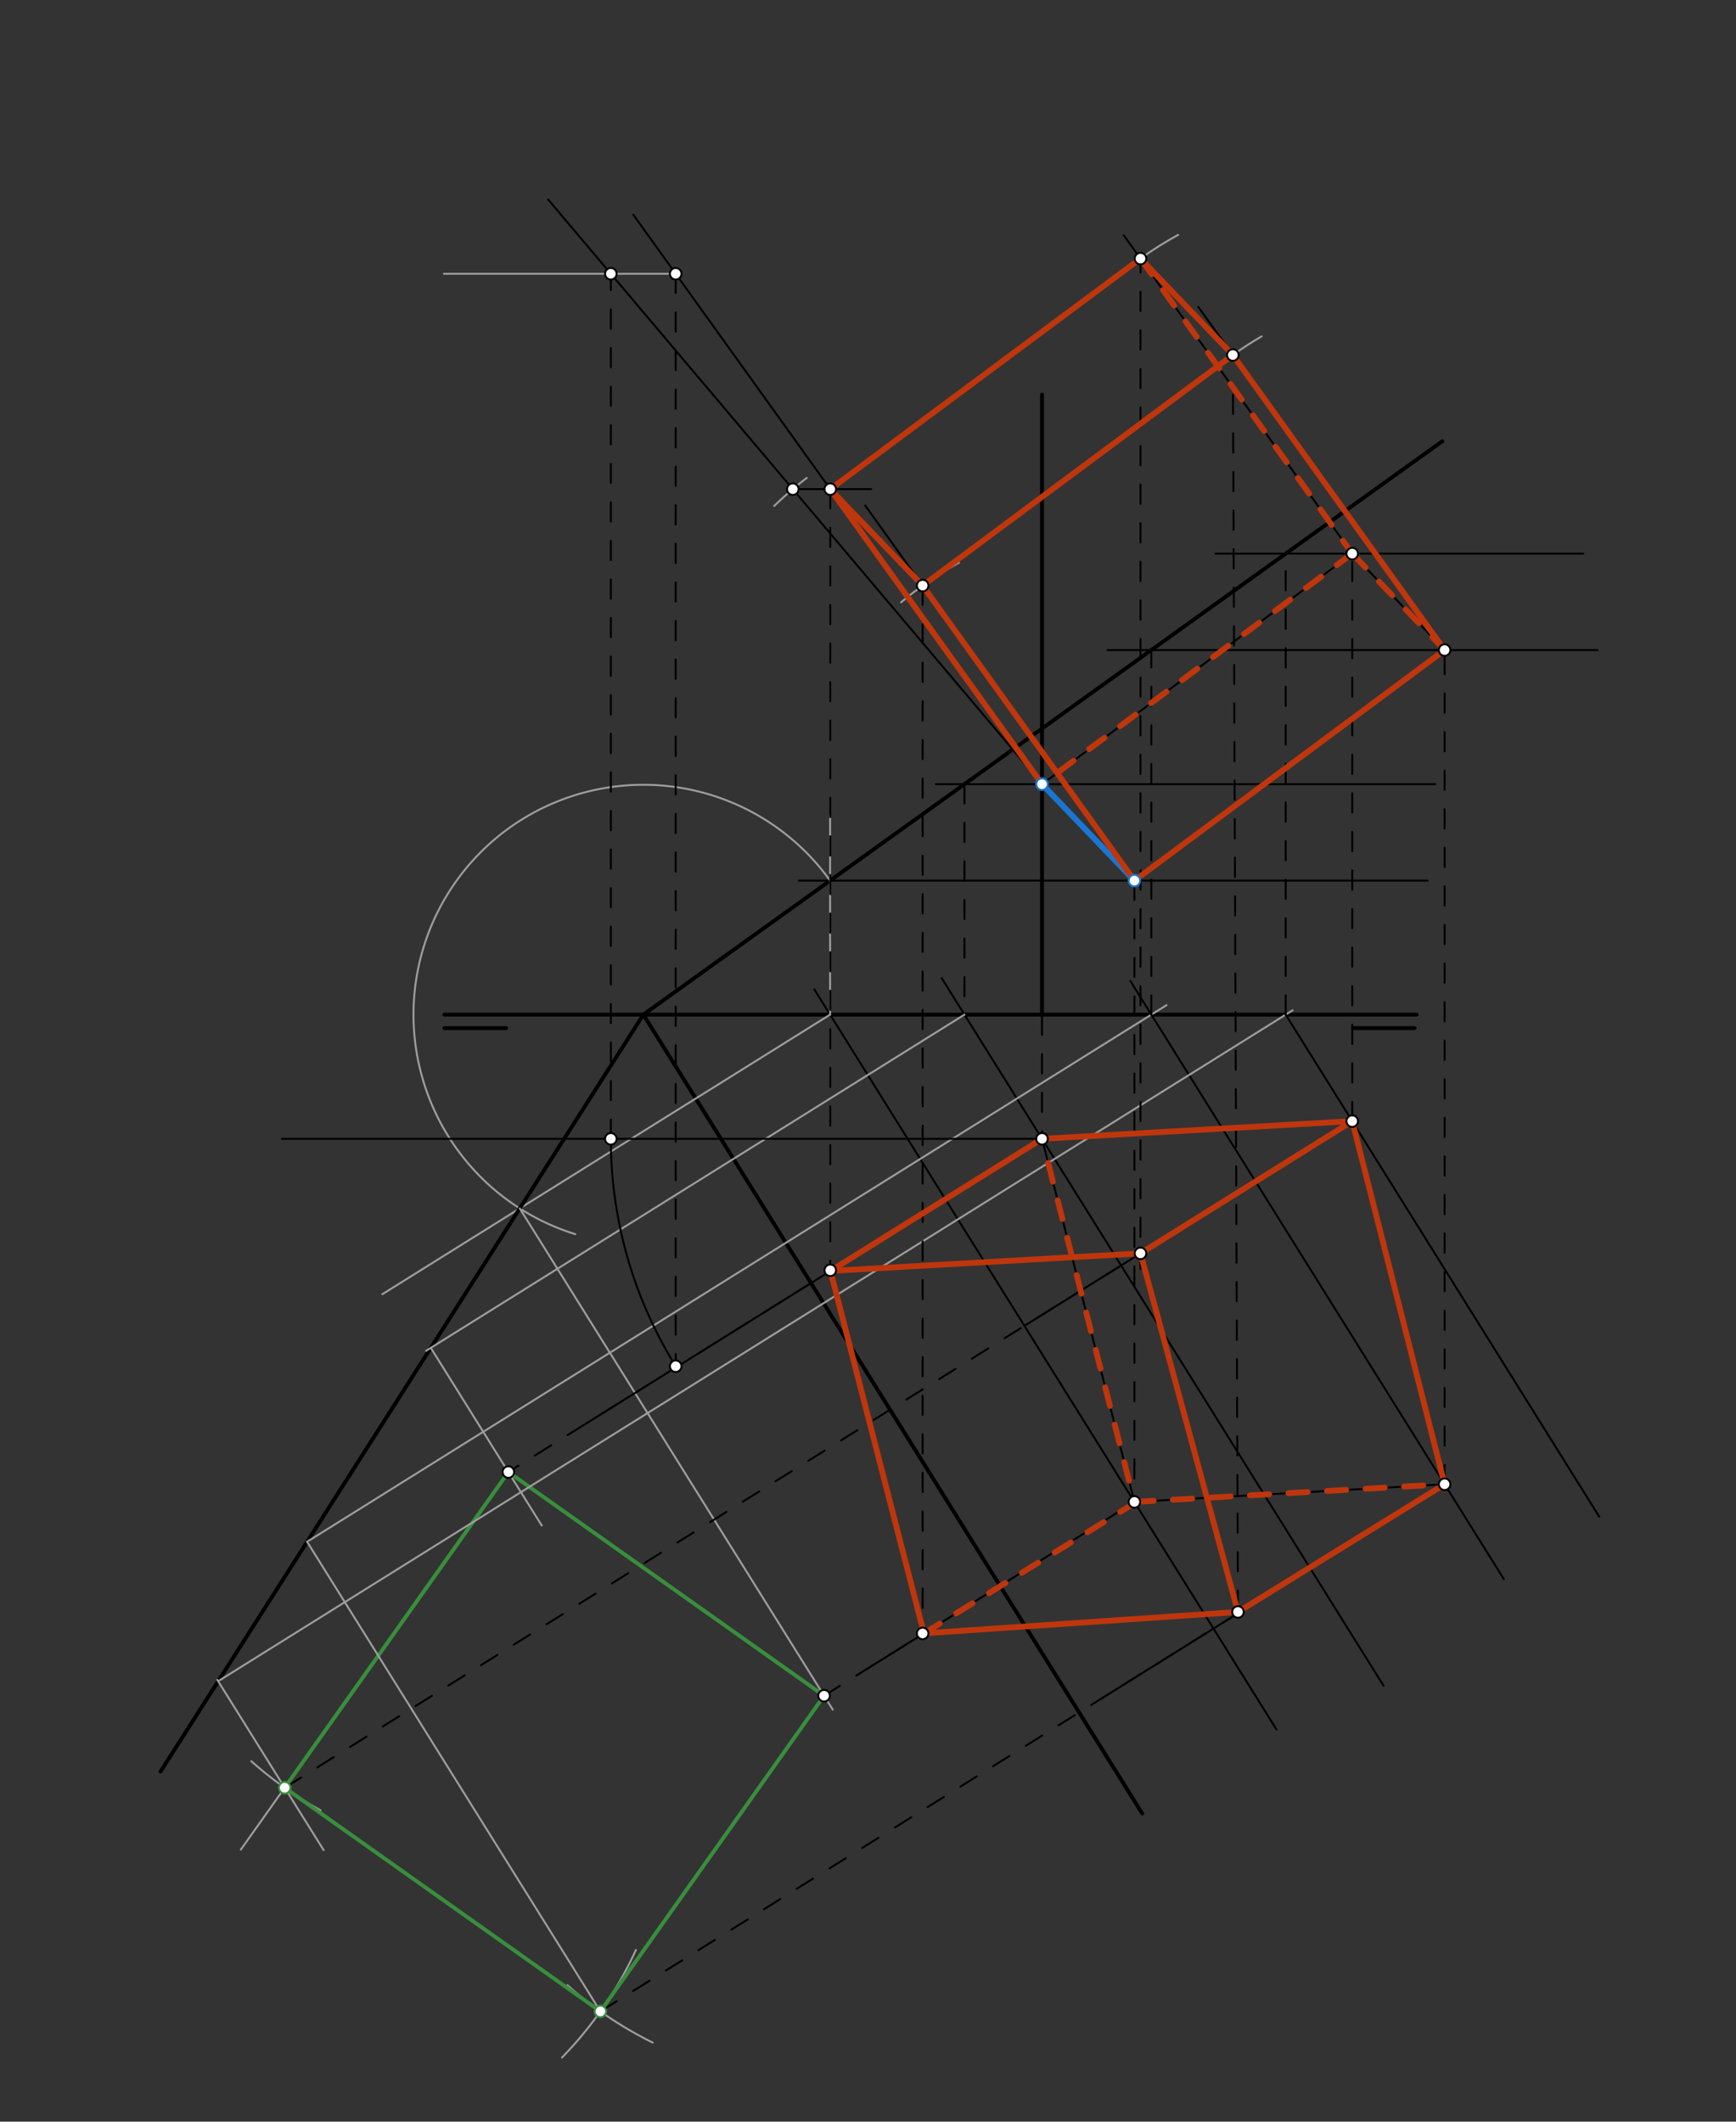 <svg xmlns="http://www.w3.org/2000/svg" class="svg--816" height="100%" preserveAspectRatio="xMidYMid meet" viewBox="0 0 900 1100" width="100%"><rect x="0" y="0" width="900" height="1100" fill="#333333" stroke="none"/><defs><marker id="marker-arrow" markerHeight="16" markerUnits="userSpaceOnUse" markerWidth="24" orient="auto-start-reverse" refX="24" refY="4" viewBox="0 0 24 8"><path d="M 0 0 L 24 4 L 0 8 z" stroke="inherit"></path></marker></defs><g class="aux-layer--949"></g><g class="main-layer--75a"><g class="element--733"><line stroke="#000000" stroke-dasharray="none" stroke-linecap="round" stroke-width="2" x1="230.4" x2="262.4" y1="533.037" y2="533.037"></line></g><g class="element--733"><line stroke="#000000" stroke-dasharray="none" stroke-linecap="round" stroke-width="2" x1="230.4" x2="734.4" y1="526.037" y2="526.037"></line></g><g class="element--733"><line stroke="#000000" stroke-dasharray="none" stroke-linecap="round" stroke-width="2" x1="701.4" x2="733.4" y1="533.037" y2="533.037"></line></g><g class="element--733"><line stroke="#000000" stroke-dasharray="none" stroke-linecap="round" stroke-width="2" x1="333.536" x2="592.176" y1="526.037" y2="940.231"></line></g><g class="element--733"><line stroke="#000000" stroke-dasharray="none" stroke-linecap="round" stroke-width="2" x1="333.536" x2="747.761" y1="526.037" y2="228.744"></line></g><g class="element--733"><line stroke="#1976D2" stroke-dasharray="none" stroke-linecap="round" stroke-width="3" x1="540.222" x2="588.111" y1="406.556" y2="456.556"></line></g><g class="element--733"><line stroke="#000000" stroke-dasharray="none" stroke-linecap="round" stroke-width="1" x1="744.111" x2="485.111" y1="406.556" y2="406.556"></line></g><g class="element--733"><line stroke="#000000" stroke-dasharray="10" stroke-linecap="round" stroke-width="1" x1="500.013" x2="500.013" y1="406.556" y2="526.037"></line></g><g class="element--733"><line stroke="#000000" stroke-dasharray="none" stroke-linecap="round" stroke-width="1" x1="488.197" x2="717.266" y1="507.115" y2="873.954"></line></g><g class="element--733"><line stroke="#000000" stroke-dasharray="10" stroke-linecap="round" stroke-width="1" x1="540.222" x2="540.222" y1="406.556" y2="592.759"></line></g><g class="element--733"><line stroke="#000000" stroke-dasharray="none" stroke-linecap="round" stroke-width="1" x1="740.111" x2="414.111" y1="456.556" y2="456.556"></line></g><g class="element--733"><line stroke="#000000" stroke-dasharray="10" stroke-linecap="round" stroke-width="1" x1="430.347" x2="430.347" y1="456.556" y2="526.037"></line></g><g class="element--733"><line stroke="#000000" stroke-dasharray="none" stroke-linecap="round" stroke-width="1" x1="422.198" x2="661.763" y1="512.988" y2="896.635"></line></g><g class="element--733"><line stroke="#000000" stroke-dasharray="10" stroke-linecap="round" stroke-width="1" x1="588.111" x2="588.111" y1="456.556" y2="780.831"></line></g><g class="element--733"><line stroke="#000000" stroke-dasharray="none" stroke-linecap="round" stroke-width="1" x1="540.222" x2="588.111" y1="590.43" y2="778.686"></line></g><g class="element--733"><line stroke="#9E9E9E" stroke-dasharray="none" stroke-linecap="round" stroke-width="1" x1="430.347" x2="430.347" y1="422.593" y2="526.037"></line></g><g class="element--733"><line stroke="#9E9E9E" stroke-dasharray="none" stroke-linecap="round" stroke-width="1" x1="430.347" x2="198.22" y1="526.037" y2="670.987"></line></g><g class="element--733"><path d="M 430.347 456.556 A 119.164 119.164 0 1 0 298.262 639.861" fill="none" stroke="#9E9E9E" stroke-dasharray="none" stroke-linecap="round" stroke-width="1"></path></g><g class="element--733"><line stroke="#000000" stroke-dasharray="none" stroke-linecap="round" stroke-width="2" x1="333.536" x2="83.273" y1="526.037" y2="918.405"></line></g><g class="element--733"><line stroke="#9E9E9E" stroke-dasharray="none" stroke-linecap="round" stroke-width="1" x1="500.013" x2="220.871" y1="526.037" y2="700.345"></line></g><g class="element--733"><line stroke="#9E9E9E" stroke-dasharray="none" stroke-linecap="round" stroke-width="1" x1="223.342" x2="280.862" y1="698.802" y2="790.916"></line></g><g class="element--733"><line stroke="#000000" stroke-dasharray="10" stroke-linecap="round" stroke-width="1" x1="540.222" x2="263.551" y1="590.43" y2="763.195"></line></g><g class="element--733"><line stroke="#9E9E9E" stroke-dasharray="none" stroke-linecap="round" stroke-width="1" x1="269.455" x2="431.733" y1="626.505" y2="886.381"></line></g><g class="element--733"><line stroke="#000000" stroke-dasharray="10" stroke-linecap="round" stroke-width="1" x1="588.111" x2="427.22" y1="778.686" y2="879.154"></line></g><g class="element--733"><line stroke="#388E3C" stroke-dasharray="none" stroke-linecap="round" stroke-width="2" x1="263.551" x2="427.22" y1="763.195" y2="879.154"></line></g><g class="element--733"><line stroke="#9E9E9E" stroke-dasharray="none" stroke-linecap="round" stroke-width="1" x1="263.551" x2="124.859" y1="763.195" y2="958.951"></line></g><g class="element--733"><path d="M 130.284 913.107 A 200.583 200.583 0 0 0 166.229 938.586" fill="none" stroke="#9E9E9E" stroke-dasharray="none" stroke-linecap="round" stroke-width="1"></path></g><g class="element--733"><path d="M 294.166 1029.255 A 200.583 200.583 0 0 0 338.377 1058.989" fill="none" stroke="#9E9E9E" stroke-dasharray="none" stroke-linecap="round" stroke-width="1"></path></g><g class="element--733"><path d="M 329.7 1010.95 A 200.583 200.583 0 0 1 291.356 1066.741" fill="none" stroke="#9E9E9E" stroke-dasharray="none" stroke-linecap="round" stroke-width="1"></path></g><g class="element--733"><line stroke="#388E3C" stroke-dasharray="none" stroke-linecap="round" stroke-width="2" x1="263.551" x2="147.593" y1="763.195" y2="926.863"></line></g><g class="element--733"><line stroke="#388E3C" stroke-dasharray="none" stroke-linecap="round" stroke-width="2" x1="147.593" x2="311.261" y1="926.863" y2="1042.822"></line></g><g class="element--733"><line stroke="#388E3C" stroke-dasharray="none" stroke-linecap="round" stroke-width="2" x1="311.261" x2="427.22" y1="1042.822" y2="879.154"></line></g><g class="element--733"><line stroke="#9E9E9E" stroke-dasharray="none" stroke-linecap="round" stroke-width="1" x1="311.261" x2="159.152" y1="1042.822" y2="799.23"></line></g><g class="element--733"><line stroke="#9E9E9E" stroke-dasharray="none" stroke-linecap="round" stroke-width="1" x1="159.219" x2="604.765" y1="799.336" y2="521.118"></line></g><g class="element--733"><line stroke="#000000" stroke-dasharray="none" stroke-linecap="round" stroke-width="1" x1="586.008" x2="779.671" y1="508.615" y2="818.753"></line></g><g class="element--733"><line stroke="#000000" stroke-dasharray="10" stroke-linecap="round" stroke-width="1" x1="311.261" x2="748.93" y1="1042.822" y2="769.523"></line></g><g class="element--733"><line stroke="#9E9E9E" stroke-dasharray="none" stroke-linecap="round" stroke-width="1" x1="167.777" x2="112.68" y1="959.187" y2="870.953"></line></g><g class="element--733"><line stroke="#9E9E9E" stroke-dasharray="none" stroke-linecap="round" stroke-width="1" x1="113.105" x2="670.118" y1="871.634" y2="523.812"></line></g><g class="element--733"><line stroke="#000000" stroke-dasharray="none" stroke-linecap="round" stroke-width="1" x1="666.554" x2="829.105" y1="526.037" y2="786.352"></line></g><g class="element--733"><line stroke="#000000" stroke-dasharray="10" stroke-linecap="round" stroke-width="1" x1="147.593" x2="701.041" y1="926.863" y2="581.267"></line></g><g class="element--733"><line stroke="#000000" stroke-dasharray="none" stroke-linecap="round" stroke-width="1" x1="540.222" x2="701.041" y1="590.43" y2="581.267"></line></g><g class="element--733"><line stroke="#000000" stroke-dasharray="none" stroke-linecap="round" stroke-width="1" x1="701.041" x2="748.93" y1="581.267" y2="769.523"></line></g><g class="element--733"><line stroke="#000000" stroke-dasharray="none" stroke-linecap="round" stroke-width="1" x1="748.93" x2="588.111" y1="769.523" y2="778.686"></line></g><g class="element--733"><line stroke="#000000" stroke-dasharray="10" stroke-linecap="round" stroke-width="1" x1="596.888" x2="596.888" y1="526.037" y2="336.98"></line></g><g class="element--733"><line stroke="#000000" stroke-dasharray="none" stroke-linecap="round" stroke-width="1" x1="574.148" x2="828.222" y1="337.028" y2="337.028"></line></g><g class="element--733"><line stroke="#000000" stroke-dasharray="10" stroke-linecap="round" stroke-width="1" x1="748.93" x2="748.93" y1="769.523" y2="337.028"></line></g><g class="element--733"><line stroke="#000000" stroke-dasharray="10" stroke-linecap="round" stroke-width="1" x1="666.554" x2="666.554" y1="526.037" y2="286.703"></line></g><g class="element--733"><line stroke="#000000" stroke-dasharray="none" stroke-linecap="round" stroke-width="1" x1="630.148" x2="820.815" y1="287.028" y2="287.028"></line></g><g class="element--733"><line stroke="#000000" stroke-dasharray="10" stroke-linecap="round" stroke-width="1" x1="701.041" x2="701.041" y1="581.267" y2="287.028"></line></g><g class="element--733"><line stroke="#000000" stroke-dasharray="none" stroke-linecap="round" stroke-width="1" x1="540.222" x2="701.041" y1="406.556" y2="287.028"></line></g><g class="element--733"><line stroke="#000000" stroke-dasharray="none" stroke-linecap="round" stroke-width="1" x1="701.041" x2="748.93" y1="287.028" y2="337.028"></line></g><g class="element--733"><line stroke="#000000" stroke-dasharray="none" stroke-linecap="round" stroke-width="1" x1="748.93" x2="588.111" y1="337.028" y2="456.556"></line></g><g class="element--733"><line stroke="#000000" stroke-dasharray="none" stroke-linecap="round" stroke-width="1" x1="540.222" x2="303.566" y1="590.43" y2="738.209"></line></g><g class="element--733"><line stroke="#000000" stroke-dasharray="none" stroke-linecap="round" stroke-width="1" x1="540.222" x2="328.329" y1="406.556" y2="111.32"></line></g><g class="element--733"><line stroke="#000000" stroke-dasharray="10" stroke-linecap="round" stroke-width="1" x1="350.301" x2="350.301" y1="141.934" y2="708.332"></line></g><g class="element--733"><line stroke="#000000" stroke-dasharray="none" stroke-linecap="round" stroke-width="2" x1="540.222" x2="540.222" y1="204.556" y2="526.037"></line></g><g class="element--733"><line stroke="#000000" stroke-dasharray="none" stroke-linecap="round" stroke-width="1" x1="540.222" x2="146.222" y1="590.43" y2="590.43"></line></g><g class="element--733"><path d="M 350.301 708.332 A 223.542 223.542 0 0 1 316.681 590.43" fill="none" stroke="#000000" stroke-dasharray="none" stroke-linecap="round" stroke-width="1"></path></g><g class="element--733"><line stroke="#9E9E9E" stroke-dasharray="none" stroke-linecap="round" stroke-width="1" x1="350.301" x2="230.148" y1="141.934" y2="141.934"></line></g><g class="element--733"><line stroke="#000000" stroke-dasharray="10" stroke-linecap="round" stroke-width="1" x1="316.681" x2="316.681" y1="590.43" y2="141.934"></line></g><g class="element--733"><line stroke="#000000" stroke-dasharray="none" stroke-linecap="round" stroke-width="1" x1="540.222" x2="284.182" y1="406.556" y2="103.463"></line></g><g class="element--733"><path d="M 401.353 262.316 A 200.224 200.224 0 0 1 418.241 247.778" fill="none" stroke="#9E9E9E" stroke-dasharray="none" stroke-linecap="round" stroke-width="1"></path></g><g class="element--733"><line stroke="#000000" stroke-dasharray="none" stroke-linecap="round" stroke-width="1" x1="411.013" x2="451.689" y1="253.602" y2="253.602"></line></g><g class="element--733"><line stroke="#000000" stroke-dasharray="10" stroke-linecap="round" stroke-width="1" x1="430.446" x2="430.446" y1="253.602" y2="658.592"></line></g><g class="element--733"><line stroke="#000000" stroke-dasharray="none" stroke-linecap="round" stroke-width="1" x1="588.111" x2="448.522" y1="456.556" y2="262.064"></line></g><g class="element--733"><line stroke="#000000" stroke-dasharray="none" stroke-linecap="round" stroke-width="1" x1="701.041" x2="582.567" y1="287.028" y2="121.954"></line></g><g class="element--733"><line stroke="#000000" stroke-dasharray="none" stroke-linecap="round" stroke-width="1" x1="748.93" x2="621.227" y1="337.028" y2="159.096"></line></g><g class="element--733"><path d="M 467.158 312.279 A 188.27 188.27 0 0 1 497.172 291.705" fill="none" stroke="#9E9E9E" stroke-dasharray="none" stroke-linecap="round" stroke-width="1"></path></g><g class="element--733"><path d="M 622.942 197.126 A 188.27 188.27 0 0 1 654.068 174.403" fill="none" stroke="#9E9E9E" stroke-dasharray="none" stroke-linecap="round" stroke-width="1"></path></g><g class="element--733"><path d="M 577.044 145.358 A 188.27 188.27 0 0 1 610.775 121.808" fill="none" stroke="#9E9E9E" stroke-dasharray="none" stroke-linecap="round" stroke-width="1"></path></g><g class="element--733"><line stroke="#000000" stroke-dasharray="none" stroke-linecap="round" stroke-width="1" x1="430.446" x2="478.335" y1="253.602" y2="303.602"></line></g><g class="element--733"><line stroke="#000000" stroke-dasharray="none" stroke-linecap="round" stroke-width="1" x1="478.335" x2="639.154" y1="303.602" y2="184.074"></line></g><g class="element--733"><line stroke="#000000" stroke-dasharray="none" stroke-linecap="round" stroke-width="1" x1="639.154" x2="591.265" y1="184.074" y2="134.074"></line></g><g class="element--733"><line stroke="#000000" stroke-dasharray="none" stroke-linecap="round" stroke-width="1" x1="591.265" x2="430.446" y1="134.074" y2="253.602"></line></g><g class="element--733"><line stroke="#000000" stroke-dasharray="none" stroke-linecap="round" stroke-width="1" x1="588.111" x2="448.624" y1="778.686" y2="865.788"></line></g><g class="element--733"><line stroke="#000000" stroke-dasharray="none" stroke-linecap="round" stroke-width="1" x1="748.93" x2="571.297" y1="769.523" y2="880.445"></line></g><g class="element--733"><line stroke="#000000" stroke-dasharray="none" stroke-linecap="round" stroke-width="1" x1="701.041" x2="531.099" y1="581.267" y2="687.386"></line></g><g class="element--733"><line stroke="#000000" stroke-dasharray="10" stroke-linecap="round" stroke-width="1" x1="478.335" x2="478.335" y1="303.602" y2="846.868"></line></g><g class="element--733"><line stroke="#000000" stroke-dasharray="10" stroke-linecap="round" stroke-width="1" x1="639.238" x2="641.804" y1="204.662" y2="835.728"></line></g><g class="element--733"><line stroke="#000000" stroke-dasharray="10" stroke-linecap="round" stroke-width="1" x1="591.265" x2="591.265" y1="131.259" y2="657.926"></line></g><g class="element--733"><line stroke="#000000" stroke-dasharray="none" stroke-linecap="round" stroke-width="1" x1="430.446" x2="478.335" y1="658.592" y2="846.868"></line></g><g class="element--733"><line stroke="#000000" stroke-dasharray="none" stroke-linecap="round" stroke-width="1" x1="478.335" x2="641.804" y1="846.868" y2="835.728"></line></g><g class="element--733"><line stroke="#000000" stroke-dasharray="none" stroke-linecap="round" stroke-width="1" x1="641.804" x2="591.265" y1="835.728" y2="649.816"></line></g><g class="element--733"><line stroke="#000000" stroke-dasharray="none" stroke-linecap="round" stroke-width="1" x1="591.265" x2="430.531" y1="649.816" y2="658.926"></line></g><g class="element--733"><line stroke="#BF360C" stroke-dasharray="none" stroke-linecap="round" stroke-width="3" x1="588.111" x2="748.93" y1="456.556" y2="337.028"></line></g><g class="element--733"><line stroke="#BF360C" stroke-dasharray="none" stroke-linecap="round" stroke-width="3" x1="748.93" x2="639.154" y1="337.028" y2="184.074"></line></g><g class="element--733"><line stroke="#BF360C" stroke-dasharray="none" stroke-linecap="round" stroke-width="3" x1="639.154" x2="591.265" y1="184.074" y2="134.074"></line></g><g class="element--733"><line stroke="#BF360C" stroke-dasharray="none" stroke-linecap="round" stroke-width="3" x1="591.265" x2="430.446" y1="134.074" y2="253.602"></line></g><g class="element--733"><line stroke="#BF360C" stroke-dasharray="none" stroke-linecap="round" stroke-width="3" x1="430.446" x2="540.222" y1="253.602" y2="406.556"></line></g><g class="element--733"><line stroke="#BF360C" stroke-dasharray="none" stroke-linecap="round" stroke-width="3" x1="430.446" x2="478.335" y1="253.602" y2="303.602"></line></g><g class="element--733"><line stroke="#BF360C" stroke-dasharray="none" stroke-linecap="round" stroke-width="3" x1="478.335" x2="639.154" y1="303.602" y2="184.074"></line></g><g class="element--733"><line stroke="#BF360C" stroke-dasharray="none" stroke-linecap="round" stroke-width="3" x1="478.335" x2="588.111" y1="303.602" y2="456.556"></line></g><g class="element--733"><line stroke="#BF360C" stroke-dasharray="10" stroke-linecap="round" stroke-width="3" x1="591.265" x2="701.041" y1="134.074" y2="287.028"></line></g><g class="element--733"><line stroke="#BF360C" stroke-dasharray="10" stroke-linecap="round" stroke-width="3" x1="701.041" x2="748.93" y1="287.028" y2="337.028"></line></g><g class="element--733"><line stroke="#BF360C" stroke-dasharray="10" stroke-linecap="round" stroke-width="3" x1="701.041" x2="540.222" y1="287.028" y2="406.556"></line></g><g class="element--733"><line stroke="#BF360C" stroke-dasharray="none" stroke-linecap="round" stroke-width="3" x1="430.531" x2="540.222" y1="658.926" y2="590.43"></line></g><g class="element--733"><line stroke="#BF360C" stroke-dasharray="none" stroke-linecap="round" stroke-width="3" x1="540.222" x2="701.041" y1="590.43" y2="581.267"></line></g><g class="element--733"><line stroke="#BF360C" stroke-dasharray="none" stroke-linecap="round" stroke-width="3" x1="701.041" x2="748.93" y1="581.267" y2="769.523"></line></g><g class="element--733"><line stroke="#BF360C" stroke-dasharray="none" stroke-linecap="round" stroke-width="3" x1="748.93" x2="641.804" y1="769.523" y2="835.728"></line></g><g class="element--733"><line stroke="#BF360C" stroke-dasharray="none" stroke-linecap="round" stroke-width="3" x1="641.804" x2="478.995" y1="835.728" y2="846.823"></line></g><g class="element--733"><line stroke="#BF360C" stroke-dasharray="none" stroke-linecap="round" stroke-width="3" x1="478.995" x2="430.531" y1="846.823" y2="658.926"></line></g><g class="element--733"><line stroke="#BF360C" stroke-dasharray="none" stroke-linecap="round" stroke-width="3" x1="430.531" x2="591.265" y1="658.926" y2="649.816"></line></g><g class="element--733"><line stroke="#BF360C" stroke-dasharray="none" stroke-linecap="round" stroke-width="3" x1="591.265" x2="641.804" y1="649.816" y2="835.728"></line></g><g class="element--733"><line stroke="#BF360C" stroke-dasharray="none" stroke-linecap="round" stroke-width="3" x1="591.265" x2="701.041" y1="649.816" y2="581.267"></line></g><g class="element--733"><line stroke="#BF360C" stroke-dasharray="10" stroke-linecap="round" stroke-width="3" x1="543.404" x2="588.111" y1="602.937" y2="778.686"></line></g><g class="element--733"><line stroke="#BF360C" stroke-dasharray="10" stroke-linecap="round" stroke-width="3" x1="588.111" x2="748.93" y1="778.686" y2="769.523"></line></g><g class="element--733"><line stroke="#BF360C" stroke-dasharray="10" stroke-linecap="round" stroke-width="3" x1="589.258" x2="478.995" y1="778.621" y2="846.823"></line></g><g class="element--733"><circle cx="540.222" cy="406.556" r="3" stroke="#1976D2" stroke-width="1" fill="#ffffff"></circle>}</g><g class="element--733"><circle cx="588.111" cy="456.556" r="3" stroke="#1976D2" stroke-width="1" fill="#ffffff"></circle>}</g><g class="element--733"><circle cx="540.222" cy="590.43" r="3" stroke="#000000" stroke-width="1" fill="#ffffff"></circle>}</g><g class="element--733"><circle cx="588.111" cy="778.686" r="3" stroke="#000000" stroke-width="1" fill="#ffffff"></circle>}</g><g class="element--733"><circle cx="263.551" cy="763.195" r="3" stroke="#000000" stroke-width="1" fill="#ffffff"></circle>}</g><g class="element--733"><circle cx="427.22" cy="879.154" r="3" stroke="#000000" stroke-width="1" fill="#ffffff"></circle>}</g><g class="element--733"><circle cx="311.261" cy="1042.822" r="3" stroke="#388E3C" stroke-width="1" fill="#ffffff"></circle>}</g><g class="element--733"><circle cx="147.593" cy="926.863" r="3" stroke="#388E3C" stroke-width="1" fill="#ffffff"></circle>}</g><g class="element--733"><circle cx="748.93" cy="769.523" r="3" stroke="#000000" stroke-width="1" fill="#ffffff"></circle>}</g><g class="element--733"><circle cx="701.041" cy="581.267" r="3" stroke="#000000" stroke-width="1" fill="#ffffff"></circle>}</g><g class="element--733"><circle cx="748.93" cy="337.028" r="3" stroke="#000000" stroke-width="1" fill="#ffffff"></circle>}</g><g class="element--733"><circle cx="701.041" cy="287.028" r="3" stroke="#000000" stroke-width="1" fill="#ffffff"></circle>}</g><g class="element--733"><circle cx="350.301" cy="141.934" r="3" stroke="#000000" stroke-width="1" fill="#ffffff"></circle>}</g><g class="element--733"><circle cx="350.301" cy="708.332" r="3" stroke="#000000" stroke-width="1" fill="#ffffff"></circle>}</g><g class="element--733"><circle cx="316.681" cy="590.43" r="3" stroke="#000000" stroke-width="1" fill="#ffffff"></circle>}</g><g class="element--733"><circle cx="316.681" cy="141.934" r="3" stroke="#000000" stroke-width="1" fill="#ffffff"></circle>}</g><g class="element--733"><circle cx="411.013" cy="253.602" r="3" stroke="#000000" stroke-width="1" fill="#ffffff"></circle>}</g><g class="element--733"><circle cx="430.446" cy="253.602" r="3" stroke="#000000" stroke-width="1" fill="#ffffff"></circle>}</g><g class="element--733"><circle cx="430.446" cy="658.592" r="3" stroke="#000000" stroke-width="1" fill="#ffffff"></circle>}</g><g class="element--733"><circle cx="478.335" cy="303.602" r="3" stroke="#000000" stroke-width="1" fill="#ffffff"></circle>}</g><g class="element--733"><circle cx="639.154" cy="184.074" r="3" stroke="#000000" stroke-width="1" fill="#ffffff"></circle>}</g><g class="element--733"><circle cx="591.265" cy="134.074" r="3" stroke="#000000" stroke-width="1" fill="#ffffff"></circle>}</g><g class="element--733"><circle cx="478.335" cy="846.868" r="3" stroke="#000000" stroke-width="1" fill="#ffffff"></circle>}</g><g class="element--733"><circle cx="641.804" cy="835.728" r="3" stroke="#000000" stroke-width="1" fill="#ffffff"></circle>}</g><g class="element--733"><circle cx="591.265" cy="649.816" r="3" stroke="#000000" stroke-width="1" fill="#ffffff"></circle>}</g></g><g class="snaps-layer--ac6"></g><g class="temp-layer--52d"></g></svg>
